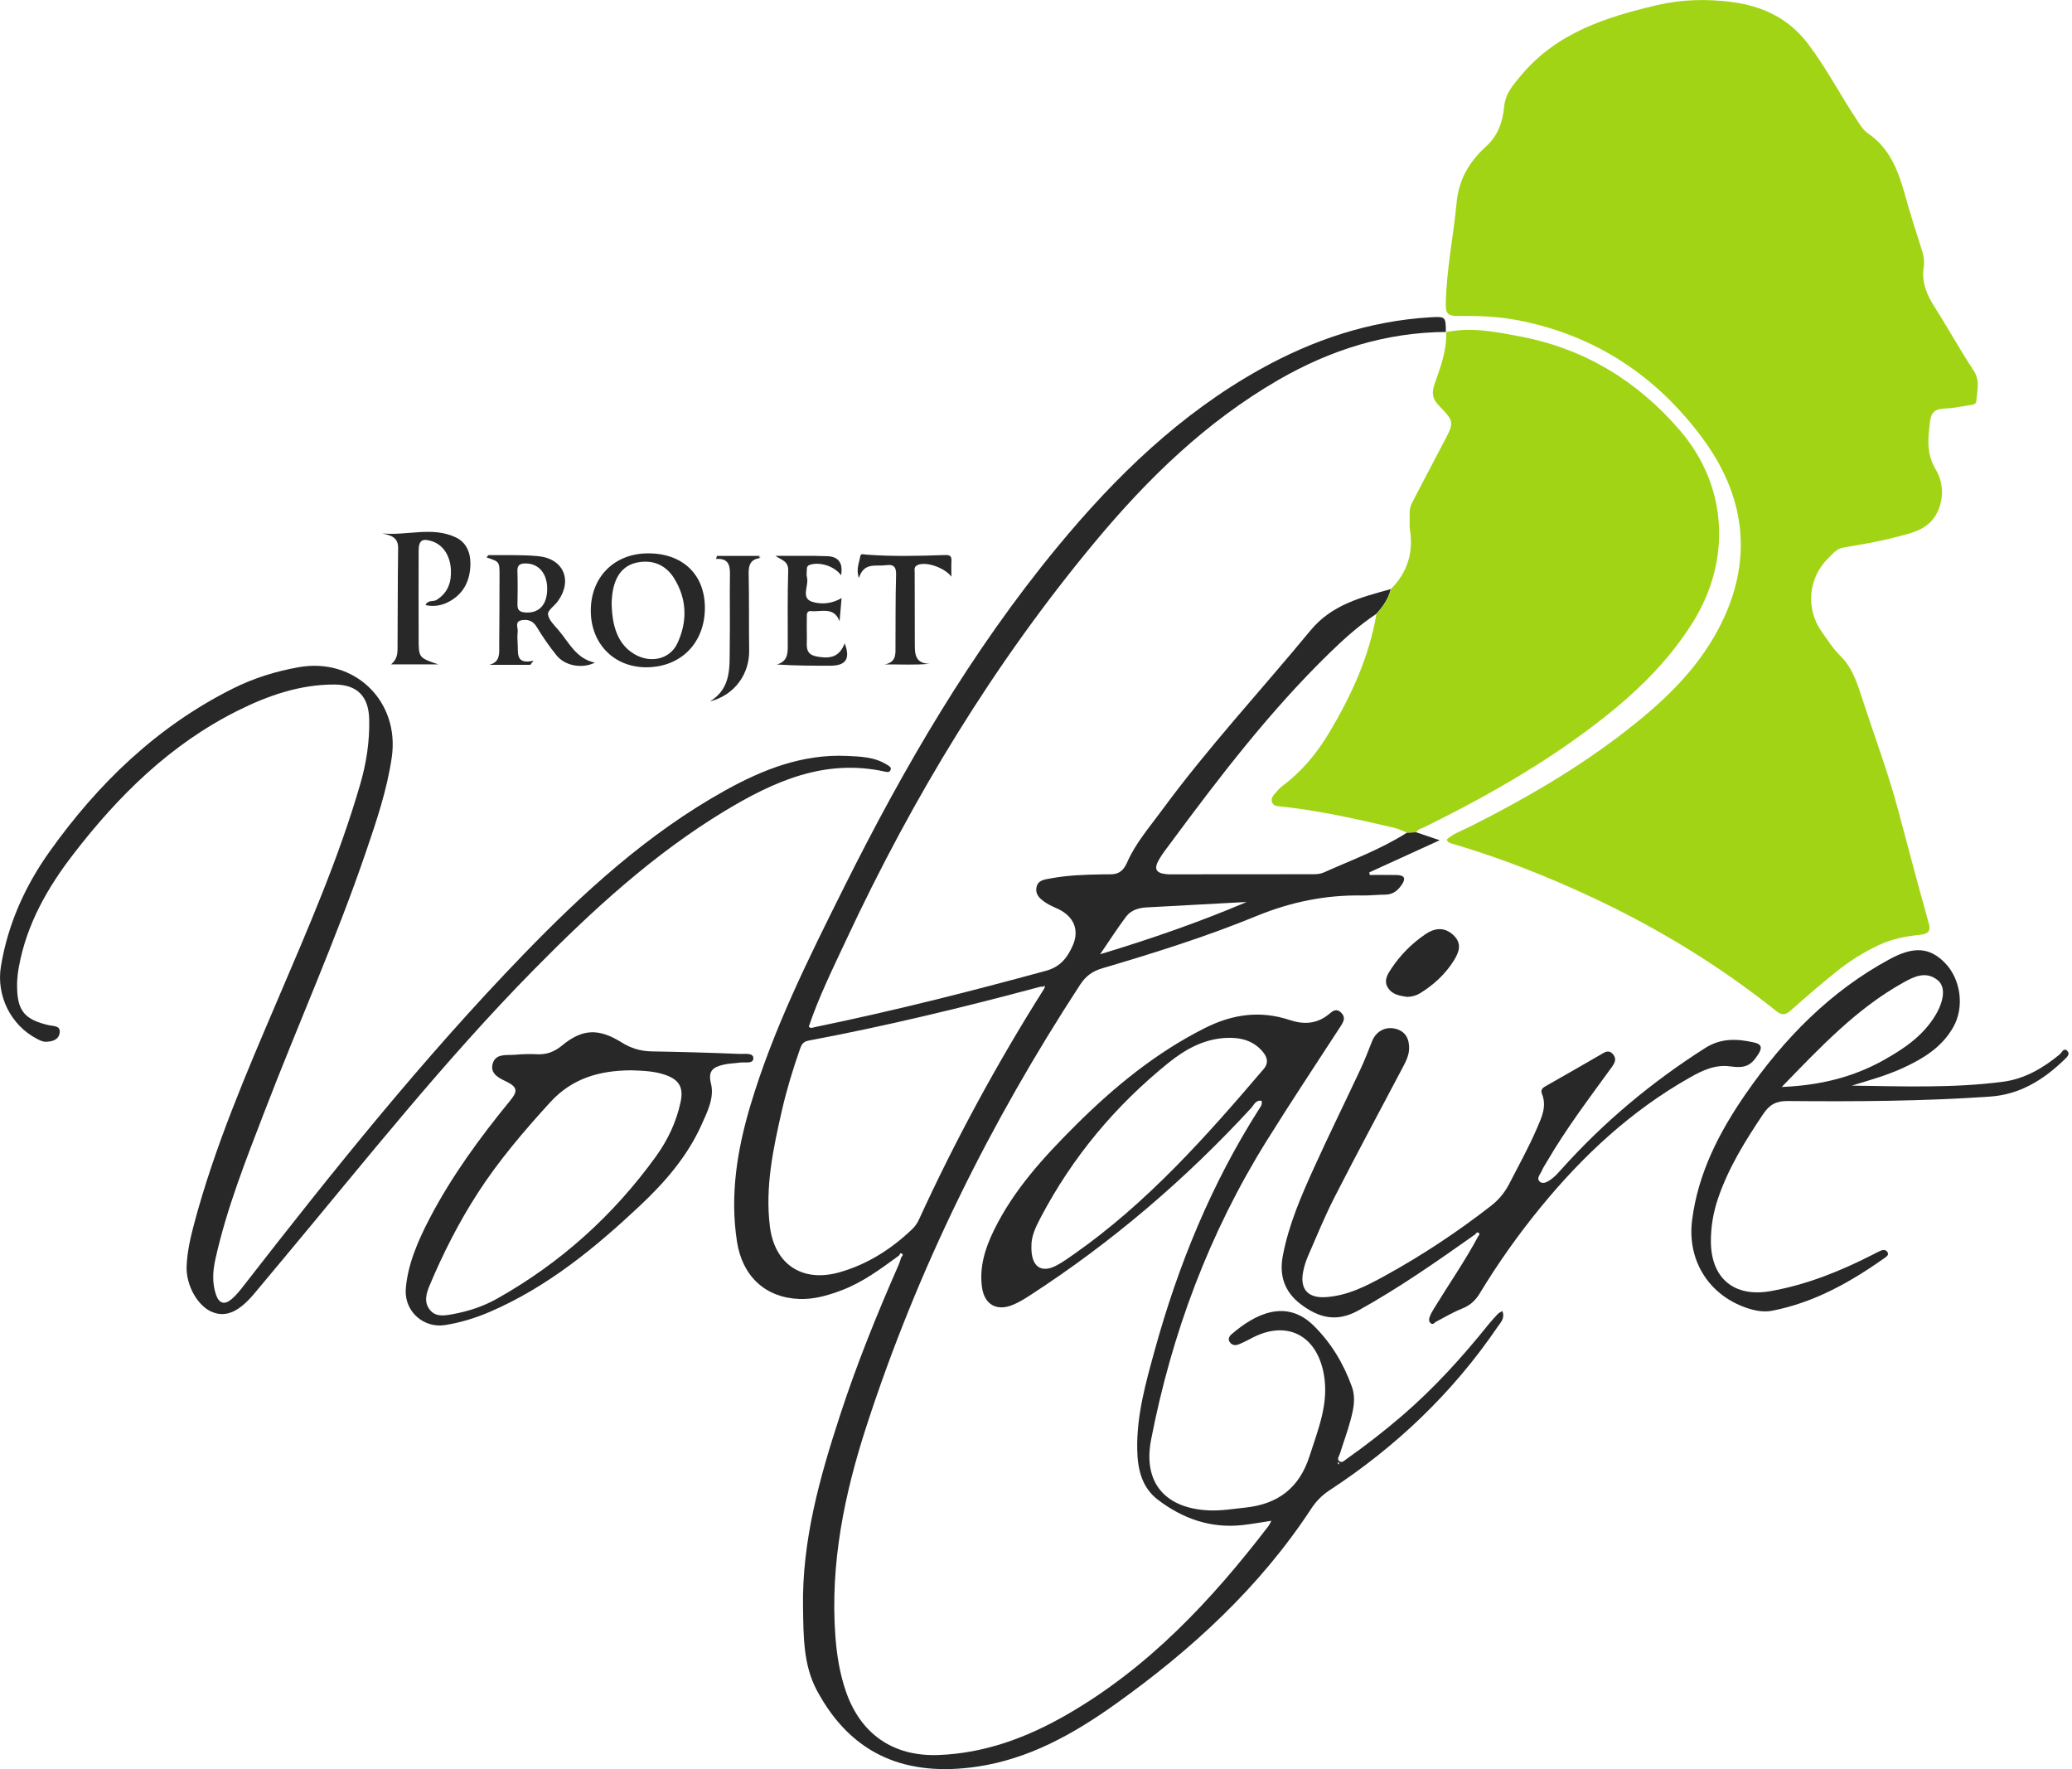 <svg width="82" height="70" viewBox="0 0 82 70" fill="none" xmlns="http://www.w3.org/2000/svg">
<g clip-path="url(#clip0_2786_6684)">
<path d="M57.25 33.222C57.519 32.977 57.87 32.86 58.19 32.7C60.326 31.625 62.391 30.429 64.286 28.965C65.675 27.893 66.967 26.707 67.851 25.169C69.395 22.484 69.204 19.825 67.398 17.368C65.56 14.867 63.099 13.236 59.993 12.657C59.218 12.512 58.445 12.496 57.669 12.501C57.335 12.502 57.214 12.425 57.218 12.071C57.233 10.707 57.518 9.375 57.645 8.026C57.733 7.093 58.153 6.389 58.808 5.798C59.286 5.366 59.471 4.814 59.527 4.223C59.577 3.689 59.889 3.351 60.203 2.976C61.607 1.301 63.539 0.682 65.565 0.205C66.552 -0.027 67.549 -0.048 68.522 0.078C69.708 0.231 70.761 0.693 71.546 1.725C72.296 2.711 72.853 3.807 73.538 4.826C73.65 4.992 73.754 5.159 73.918 5.271C74.768 5.848 75.115 6.723 75.376 7.66C75.588 8.422 75.827 9.176 76.068 9.929C76.135 10.139 76.167 10.353 76.134 10.56C76.035 11.173 76.26 11.677 76.58 12.177C77.103 12.996 77.571 13.852 78.108 14.662C78.375 15.065 78.24 15.452 78.218 15.852C78.209 16.017 78.05 16.015 77.939 16.033C77.608 16.088 77.276 16.156 76.942 16.167C76.587 16.179 76.425 16.317 76.382 16.677C76.304 17.327 76.224 17.935 76.603 18.568C76.852 18.984 76.942 19.517 76.754 20.067C76.445 20.974 75.656 21.087 74.919 21.279C74.272 21.447 73.606 21.551 72.946 21.667C72.677 21.715 72.53 21.918 72.36 22.082C71.564 22.847 71.449 24.079 72.085 24.981C72.321 25.316 72.546 25.671 72.836 25.956C73.33 26.44 73.51 27.07 73.711 27.683C74.183 29.128 74.717 30.553 75.112 32.024C75.515 33.522 75.906 35.023 76.328 36.515C76.428 36.868 76.285 36.954 75.996 36.986C75.437 37.047 74.897 37.14 74.372 37.386C73.759 37.674 73.197 38.025 72.676 38.445C72.061 38.941 71.459 39.452 70.871 39.98C70.659 40.17 70.524 40.186 70.294 40.003C68.073 38.233 65.669 36.757 63.098 35.549C61.277 34.693 59.412 33.953 57.48 33.385C57.394 33.36 57.302 33.346 57.252 33.223L57.25 33.222Z" fill="#A2D416"/>
<path d="M56.049 32.932C56.332 33.028 56.616 33.125 56.975 33.247C56 33.692 55.095 34.105 54.191 34.518C54.197 34.552 54.203 34.587 54.208 34.621C54.564 34.621 54.92 34.613 55.275 34.622C55.581 34.63 55.653 34.754 55.466 35.02C55.307 35.247 55.12 35.395 54.828 35.398C54.523 35.4 54.218 35.437 53.912 35.432C52.46 35.406 51.086 35.688 49.731 36.243C47.743 37.06 45.688 37.703 43.625 38.313C43.233 38.429 42.972 38.617 42.748 38.96C39.179 44.426 36.304 50.228 34.287 56.441C33.415 59.127 32.852 61.869 33.059 64.721C33.113 65.469 33.229 66.204 33.474 66.917C34.053 68.608 35.342 69.506 37.133 69.442C38.964 69.376 40.631 68.756 42.195 67.859C45.448 65.993 47.951 63.317 50.204 60.377C50.239 60.331 50.261 60.274 50.314 60.174C49.903 60.236 49.536 60.304 49.168 60.344C47.917 60.481 46.815 60.093 45.832 59.348C45.175 58.85 45.02 58.116 45.006 57.348C44.98 55.986 45.35 54.69 45.707 53.396C46.633 50.042 47.941 46.851 49.814 43.905C49.876 43.806 49.967 43.715 49.928 43.558C49.695 43.512 49.626 43.722 49.515 43.842C46.905 46.674 43.999 49.156 40.767 51.251C40.55 51.392 40.326 51.529 40.089 51.628C39.443 51.897 38.957 51.621 38.862 50.929C38.753 50.127 38.99 49.386 39.335 48.678C40.119 47.076 41.306 45.784 42.552 44.541C44.083 43.015 45.738 41.656 47.687 40.676C48.779 40.127 49.881 39.972 51.051 40.363C51.586 40.541 52.108 40.519 52.568 40.147C52.73 40.014 52.876 39.873 53.077 40.07C53.261 40.25 53.179 40.417 53.061 40.598C52.08 42.108 51.083 43.608 50.132 45.134C47.856 48.785 46.373 52.753 45.555 56.964C45.222 58.678 46.128 59.697 47.87 59.763C48.345 59.781 48.813 59.702 49.283 59.652C50.577 59.515 51.423 58.879 51.83 57.602C52.168 56.54 52.603 55.525 52.388 54.36C52.101 52.807 50.895 52.205 49.498 52.966C49.339 53.053 49.174 53.133 49.005 53.199C48.885 53.245 48.758 53.225 48.675 53.114C48.582 52.989 48.646 52.873 48.742 52.791C49.661 51.998 50.892 51.372 51.988 52.452C52.684 53.137 53.173 53.956 53.503 54.874C53.662 55.319 53.565 55.753 53.452 56.179C53.332 56.634 53.164 57.077 53.025 57.527C52.996 57.619 52.895 57.73 53.006 57.816C53.113 57.9 53.202 57.791 53.285 57.733C54.047 57.196 54.781 56.624 55.488 56.018C56.755 54.929 57.87 53.697 58.914 52.398C59.028 52.256 59.153 52.121 59.279 51.988C59.317 51.948 59.375 51.925 59.456 51.874C59.57 52.162 59.386 52.329 59.269 52.5C57.492 55.11 55.251 57.245 52.614 58.969C52.313 59.166 52.084 59.404 51.886 59.705C49.844 62.814 47.154 65.28 44.151 67.422C42.487 68.609 40.714 69.605 38.654 69.904C35.943 70.297 33.732 69.513 32.324 66.878C31.786 65.871 31.799 64.721 31.78 63.609C31.734 60.959 32.444 58.447 33.258 55.96C33.917 53.946 34.712 51.984 35.565 50.044C35.607 49.948 35.635 49.846 35.669 49.746C35.7 49.704 35.765 49.658 35.697 49.607C35.624 49.553 35.609 49.635 35.581 49.677C34.867 50.197 34.161 50.728 33.325 51.047C32.778 51.255 32.221 51.419 31.632 51.397C30.303 51.348 29.382 50.512 29.167 49.134C28.88 47.285 29.174 45.486 29.704 43.718C30.604 40.712 32.001 37.917 33.395 35.124C35.776 30.353 38.447 25.761 41.854 21.633C44.151 18.851 46.715 16.364 49.901 14.595C51.981 13.441 54.192 12.703 56.58 12.556C57.213 12.518 57.214 12.525 57.221 13.142L57.233 13.134C54.839 13.151 52.642 13.847 50.583 15.038C47.74 16.683 45.427 18.929 43.346 21.428C39.342 26.238 36.124 31.545 33.48 37.209C32.954 38.335 32.402 39.451 32.007 40.625C32.103 40.708 32.174 40.656 32.244 40.641C35.324 40.008 38.369 39.238 41.401 38.41C41.981 38.251 42.261 37.864 42.465 37.386C42.719 36.79 42.489 36.269 41.903 35.98C41.739 35.9 41.566 35.835 41.413 35.735C41.194 35.592 40.966 35.426 41.017 35.12C41.07 34.811 41.359 34.799 41.589 34.755C42.267 34.628 42.954 34.608 43.641 34.596C44.036 34.589 44.368 34.673 44.61 34.117C44.932 33.375 45.49 32.731 45.977 32.068C47.804 29.58 49.905 27.318 51.866 24.942C52.706 23.925 53.869 23.633 55.04 23.309C54.952 23.693 54.729 24 54.472 24.287C53.797 24.735 53.196 25.272 52.618 25.835C50.269 28.122 48.283 30.713 46.34 33.339C46.176 33.56 46.004 33.777 45.867 34.013C45.655 34.382 45.746 34.547 46.16 34.589C46.22 34.596 46.282 34.595 46.343 34.595C48.221 34.595 50.1 34.595 51.978 34.591C52.113 34.591 52.26 34.579 52.379 34.526C53.494 34.028 54.648 33.606 55.684 32.944C55.805 32.94 55.927 32.935 56.048 32.93L56.049 32.932ZM41.255 39.04C41.224 39.041 41.192 39.037 41.164 39.044C38.131 39.859 35.078 40.596 31.991 41.176C31.761 41.219 31.709 41.364 31.647 41.542C31.377 42.32 31.135 43.107 30.951 43.909C30.604 45.428 30.274 46.953 30.468 48.525C30.655 50.036 31.759 50.757 33.221 50.342C34.328 50.028 35.275 49.424 36.103 48.633C36.21 48.531 36.302 48.399 36.364 48.263C37.814 45.101 39.469 42.052 41.328 39.112C41.339 39.078 41.35 39.043 41.36 39.009C41.325 39.02 41.29 39.03 41.255 39.041V39.04ZM40.818 49.324C40.804 50.126 41.205 50.406 41.84 50.056C42.066 49.932 42.28 49.782 42.491 49.633C45.397 47.599 47.728 44.975 50.009 42.3C50.224 42.048 50.146 41.815 49.964 41.603C49.584 41.159 49.076 41.041 48.518 41.068C47.637 41.111 46.903 41.522 46.244 42.053C44.139 43.75 42.438 45.788 41.179 48.186C40.987 48.551 40.807 48.924 40.819 49.323L40.818 49.324ZM49.338 35.689C48.016 35.761 46.695 35.83 45.373 35.904C45.058 35.921 44.756 36.014 44.565 36.269C44.225 36.722 43.919 37.199 43.538 37.757C45.577 37.142 47.475 36.48 49.338 35.69V35.689ZM52.97 57.852C52.96 57.862 52.94 57.875 52.941 57.882C52.946 57.904 52.96 57.924 52.97 57.944C52.98 57.934 53 57.922 52.998 57.914C52.994 57.892 52.98 57.872 52.97 57.852Z" fill="#282828"/>
<path d="M54.474 24.29C54.73 24.003 54.952 23.696 55.041 23.312C55.691 22.66 55.942 21.882 55.8 20.969C55.768 20.76 55.798 20.543 55.787 20.33C55.777 20.156 55.823 20.004 55.904 19.851C56.315 19.074 56.714 18.291 57.126 17.515C57.555 16.707 57.571 16.697 56.944 16.047C56.675 15.768 56.653 15.534 56.783 15.165C57.014 14.513 57.265 13.851 57.231 13.135L57.219 13.143C58.217 12.931 59.201 13.131 60.167 13.314C62.709 13.796 64.811 15.08 66.488 17.035C68.402 19.266 68.506 22.206 66.991 24.629C65.775 26.575 64.06 28.026 62.212 29.335C60.361 30.645 58.382 31.738 56.349 32.738C56.244 32.79 56.108 32.806 56.049 32.932C55.928 32.936 55.806 32.941 55.685 32.946C55.517 32.881 55.353 32.796 55.18 32.755C53.697 32.409 52.213 32.072 50.696 31.911C50.559 31.896 50.408 31.904 50.345 31.752C50.283 31.603 50.378 31.488 50.469 31.384C50.559 31.28 50.65 31.173 50.758 31.092C51.524 30.522 52.117 29.804 52.604 28.988C53.48 27.52 54.187 25.988 54.474 24.288V24.29Z" fill="#A2D416"/>
<path d="M0.676 38.903C0.676 38.964 0.676 38.98 0.676 38.995C0.676 39.989 0.966 40.344 1.936 40.566C2.111 40.606 2.401 40.573 2.362 40.864C2.322 41.155 2.052 41.218 1.801 41.22C1.686 41.22 1.565 41.158 1.459 41.102C0.422 40.564 -0.154 39.39 0.037 38.235C0.313 36.562 0.993 35.054 1.969 33.686C3.891 30.989 6.224 28.742 9.217 27.244C10.04 26.832 10.914 26.561 11.819 26.4C14.035 26.005 15.828 27.744 15.504 29.969C15.316 31.259 14.899 32.487 14.48 33.713C13.293 37.191 11.788 40.544 10.472 43.971C9.734 45.891 8.973 47.803 8.525 49.819C8.421 50.286 8.39 50.759 8.546 51.221C8.667 51.578 8.88 51.645 9.166 51.404C9.351 51.249 9.504 51.052 9.653 50.86C13.159 46.353 16.724 41.896 20.697 37.786C23.099 35.301 25.645 32.975 28.693 31.279C30.188 30.447 31.759 29.831 33.515 29.91C34.06 29.935 34.617 29.95 35.103 30.259C35.175 30.306 35.285 30.346 35.245 30.462C35.206 30.58 35.093 30.547 35.01 30.529C32.647 30.007 30.625 30.916 28.69 32.084C25.86 33.794 23.445 36.016 21.137 38.358C17.586 41.962 14.453 45.93 11.214 49.806C10.833 50.263 10.453 50.721 10.07 51.176C9.455 51.909 8.948 52.133 8.402 51.915C7.826 51.686 7.355 50.857 7.386 50.098C7.409 49.53 7.535 48.978 7.68 48.432C8.494 45.374 9.741 42.477 10.98 39.577C12.182 36.76 13.412 33.954 14.263 31.004C14.502 30.177 14.629 29.336 14.612 28.475C14.595 27.553 14.139 27.085 13.225 27.085C11.865 27.085 10.61 27.52 9.415 28.116C6.745 29.447 4.681 31.485 2.887 33.818C1.875 35.135 1.062 36.56 0.754 38.222C0.735 38.327 0.715 38.432 0.703 38.538C0.688 38.675 0.682 38.812 0.675 38.903H0.676Z" fill="#282828"/>
<path d="M58.386 48.838C56.879 49.902 55.372 50.96 53.752 51.855C52.884 52.335 52.178 52.136 51.474 51.602C50.839 51.12 50.62 50.478 50.766 49.699C50.999 48.459 51.499 47.312 52.016 46.175C52.602 44.884 53.23 43.613 53.83 42.33C54.005 41.959 54.152 41.575 54.303 41.193C54.453 40.815 54.82 40.605 55.221 40.704C55.628 40.804 55.775 41.108 55.766 41.495C55.759 41.775 55.627 42.022 55.498 42.265C54.601 43.963 53.692 45.655 52.818 47.364C52.43 48.122 52.107 48.914 51.767 49.695C51.676 49.903 51.607 50.126 51.567 50.35C51.448 51.019 51.771 51.366 52.455 51.325C53.321 51.273 54.07 50.886 54.805 50.482C56.278 49.672 57.677 48.747 59.004 47.714C59.311 47.475 59.547 47.193 59.727 46.844C60.103 46.113 60.503 45.395 60.828 44.638C61.016 44.202 61.222 43.774 61.023 43.28C60.947 43.091 61.085 43.022 61.231 42.941C61.936 42.546 62.633 42.139 63.334 41.736C63.491 41.645 63.651 41.515 63.822 41.7C63.994 41.885 63.911 42.05 63.782 42.229C62.895 43.451 61.983 44.655 61.22 45.962C61.15 46.08 61.072 46.196 61.019 46.321C60.959 46.465 60.779 46.636 60.952 46.767C61.09 46.869 61.28 46.741 61.411 46.643C61.556 46.536 61.678 46.395 61.799 46.26C63.47 44.395 65.372 42.809 67.486 41.466C68.115 41.067 68.749 41.098 69.42 41.249C69.715 41.315 69.747 41.454 69.592 41.702C69.294 42.176 69.058 42.276 68.468 42.194C67.876 42.111 67.362 42.36 66.867 42.64C64.55 43.952 62.638 45.731 60.962 47.78C60.082 48.856 59.279 49.989 58.56 51.178C58.385 51.469 58.169 51.657 57.854 51.782C57.502 51.922 57.172 52.119 56.834 52.297C56.771 52.331 56.725 52.42 56.64 52.37C56.545 52.315 56.546 52.206 56.573 52.127C56.617 51.999 56.686 51.879 56.757 51.764C57.337 50.815 57.974 49.902 58.499 48.919C58.533 48.875 58.582 48.828 58.516 48.78C58.448 48.73 58.421 48.803 58.385 48.84L58.386 48.838Z" fill="#282828"/>
<path d="M73.29 42.956C75.285 42.982 77.285 43.062 79.272 42.802C80.125 42.69 80.851 42.264 81.511 41.722C81.599 41.65 81.675 41.427 81.823 41.593C81.937 41.72 81.786 41.842 81.69 41.935C80.868 42.728 79.938 43.307 78.762 43.389C76.095 43.574 73.422 43.589 70.749 43.565C70.297 43.561 70.034 43.702 69.785 44.071C69.077 45.125 68.409 46.196 67.996 47.406C67.806 47.961 67.708 48.528 67.709 49.114C67.711 50.572 68.622 51.344 70.069 51.087C71.509 50.833 72.85 50.29 74.146 49.627C74.24 49.578 74.335 49.527 74.433 49.486C74.543 49.439 74.659 49.454 74.708 49.565C74.752 49.666 74.65 49.729 74.578 49.78C73.222 50.737 71.793 51.539 70.138 51.862C69.829 51.922 69.528 51.875 69.234 51.786C67.668 51.31 66.758 49.903 66.965 48.281C67.202 46.414 68.04 44.794 69.089 43.279C70.602 41.096 72.425 39.228 74.787 37.95C75.742 37.434 76.365 37.488 76.961 38.088C77.598 38.73 77.751 39.837 77.308 40.629C76.851 41.445 76.097 41.898 75.281 42.27C74.644 42.56 73.971 42.745 73.289 42.955L73.29 42.956ZM70.512 43.009C72.021 42.947 73.321 42.627 74.531 41.955C75.338 41.505 76.093 40.998 76.585 40.188C76.946 39.592 77.001 39.049 76.695 38.793C76.233 38.408 75.764 38.633 75.335 38.872C73.483 39.899 72.055 41.419 70.512 43.009Z" fill="#282828"/>
<path d="M16.056 51.047C16.12 50.066 16.53 49.114 17.012 48.192C17.885 46.524 18.993 45.011 20.182 43.558C20.448 43.233 20.529 43.042 20.081 42.817C19.803 42.677 19.39 42.519 19.493 42.106C19.602 41.668 20.046 41.762 20.381 41.734C20.669 41.709 20.961 41.699 21.25 41.714C21.637 41.735 21.945 41.614 22.25 41.363C23.04 40.712 23.682 40.675 24.596 41.244C24.975 41.481 25.354 41.593 25.794 41.601C26.953 41.62 28.112 41.654 29.271 41.701C29.464 41.708 29.816 41.646 29.814 41.871C29.812 42.113 29.469 42.014 29.27 42.045C29.059 42.078 28.842 42.075 28.636 42.126C28.256 42.22 28.001 42.339 28.137 42.876C28.276 43.428 27.998 43.982 27.767 44.497C27.202 45.758 26.312 46.782 25.317 47.715C23.543 49.381 21.673 50.915 19.412 51.896C18.835 52.146 18.238 52.329 17.619 52.429C16.785 52.563 16.023 51.92 16.056 51.047ZM24.962 42.35C23.731 42.361 22.648 42.654 21.764 43.625C20.735 44.756 19.746 45.909 18.915 47.194C18.16 48.361 17.533 49.595 16.996 50.876C16.864 51.19 16.774 51.535 17.014 51.83C17.247 52.117 17.586 52.058 17.907 52C18.528 51.888 19.124 51.693 19.67 51.386C22.18 49.975 24.275 48.09 25.959 45.758C26.423 45.115 26.766 44.398 26.934 43.609C27.053 43.048 26.896 42.738 26.362 42.542C25.91 42.376 25.436 42.367 24.962 42.349V42.35Z" fill="#282828"/>
<path d="M23.381 24.185C23.37 22.846 24.299 21.902 25.636 21.895C27.008 21.886 27.891 22.724 27.896 24.039C27.9 25.425 26.963 26.39 25.599 26.403C24.319 26.415 23.392 25.49 23.381 24.186V24.185ZM24.206 23.85C24.217 24.821 24.477 25.436 24.976 25.798C25.636 26.278 26.492 26.138 26.811 25.448C27.212 24.583 27.187 23.696 26.676 22.878C26.364 22.376 25.866 22.144 25.263 22.248C24.655 22.354 24.371 22.784 24.258 23.347C24.216 23.554 24.213 23.77 24.205 23.851L24.206 23.85Z" fill="#282828"/>
<path d="M15.476 26.288C15.7 26.102 15.733 25.891 15.733 25.674C15.742 24.348 15.738 23.021 15.756 21.695C15.763 21.259 15.481 21.184 15.122 21.106C16.115 21.203 17.102 20.822 18.035 21.261C18.456 21.459 18.627 21.872 18.617 22.328C18.605 22.943 18.375 23.458 17.82 23.779C17.527 23.948 17.21 24.021 16.838 23.943C16.944 23.72 17.151 23.82 17.281 23.736C17.734 23.448 17.874 23.026 17.843 22.52C17.809 21.971 17.529 21.558 17.1 21.417C16.707 21.288 16.569 21.382 16.568 21.794C16.565 22.953 16.564 24.111 16.568 25.271C16.57 26.025 16.573 26.025 17.346 26.289H15.477L15.476 26.288Z" fill="#282828"/>
<path d="M20.989 26.305H19.368C19.803 26.192 19.756 25.853 19.757 25.543C19.762 24.613 19.769 23.682 19.769 22.752C19.769 22.224 19.764 22.224 19.258 22.057C19.287 22.022 19.313 21.965 19.338 21.965C19.991 21.972 20.648 21.945 21.297 22.006C22.306 22.103 22.67 22.966 22.078 23.788C21.947 23.97 21.667 24.155 21.687 24.308C21.717 24.534 21.942 24.744 22.108 24.939C22.523 25.427 22.803 26.066 23.543 26.219C23.043 26.469 22.362 26.35 22.027 25.934C21.741 25.579 21.478 25.202 21.244 24.811C21.088 24.55 20.869 24.494 20.626 24.545C20.361 24.601 20.509 24.847 20.488 25.007C20.465 25.186 20.483 25.372 20.49 25.555C20.502 25.895 20.439 26.295 21.116 26.142C21.074 26.196 21.032 26.25 20.989 26.303V26.305ZM21.656 23.293C21.654 22.695 21.324 22.304 20.819 22.294C20.606 22.29 20.47 22.335 20.477 22.594C20.491 23.035 20.488 23.477 20.479 23.918C20.475 24.128 20.555 24.212 20.767 24.232C21.32 24.285 21.657 23.939 21.655 23.293H21.656Z" fill="#282828"/>
<path d="M30.686 21.993C31.191 21.993 31.696 21.992 32.201 21.993C32.353 21.993 32.505 22.007 32.657 22.005C33.164 21.995 33.374 22.247 33.286 22.762C33.034 22.418 32.502 22.233 32.093 22.335C31.987 22.362 31.932 22.406 31.932 22.513C31.932 22.619 31.907 22.733 31.934 22.832C32.027 23.164 31.673 23.662 32.142 23.812C32.467 23.915 32.896 23.908 33.306 23.663C33.277 24.004 33.252 24.295 33.227 24.584C33.001 23.988 32.499 24.22 32.103 24.18C31.921 24.162 31.93 24.306 31.93 24.429C31.93 24.689 31.924 24.948 31.932 25.206C31.942 25.512 31.831 25.875 32.298 25.97C32.915 26.095 33.227 25.959 33.43 25.455C33.659 26.07 33.483 26.34 32.851 26.341C32.159 26.341 31.468 26.341 30.742 26.292C31.162 26.177 31.176 25.869 31.176 25.552C31.178 24.561 31.162 23.57 31.193 22.58C31.206 22.181 30.907 22.16 30.686 21.991V21.993Z" fill="#282828"/>
<path d="M37.651 22.818C37.394 22.459 36.595 22.181 36.278 22.377C36.163 22.447 36.199 22.566 36.199 22.668C36.199 23.614 36.205 24.559 36.204 25.505C36.204 25.893 36.227 26.254 36.793 26.265C36.187 26.321 35.615 26.284 35.011 26.29C35.49 26.201 35.437 25.855 35.439 25.546C35.446 24.615 35.435 23.684 35.463 22.754C35.473 22.422 35.365 22.32 35.052 22.365C34.667 22.42 34.191 22.23 33.99 22.874C33.871 22.509 34.007 22.261 34.045 22.011C34.063 21.887 34.182 21.937 34.271 21.944C35.307 22.024 36.344 21.998 37.38 21.962C37.579 21.956 37.664 21.983 37.654 22.192C37.644 22.4 37.652 22.61 37.652 22.819L37.651 22.818Z" fill="#282828"/>
<path d="M55.69 39.446C55.421 39.4 55.105 39.37 54.925 39.078C54.75 38.793 54.918 38.542 55.067 38.318C55.425 37.78 55.878 37.327 56.412 36.964C56.839 36.675 57.216 36.705 57.534 37.016C57.874 37.348 57.734 37.69 57.534 38.01C57.198 38.547 56.739 38.968 56.2 39.3C56.055 39.389 55.895 39.437 55.691 39.444L55.69 39.446Z" fill="#282828"/>
<path d="M30.079 22.079C29.725 22.126 29.621 22.334 29.628 22.679C29.651 23.7 29.634 24.722 29.648 25.743C29.661 26.648 29.093 27.499 28.098 27.753C28.966 27.223 28.866 26.367 28.88 25.557C28.895 24.613 28.873 23.667 28.888 22.722C28.893 22.348 28.817 22.082 28.339 22.116C28.35 22.076 28.362 22.036 28.373 21.995C28.936 21.995 29.5 21.995 30.064 21.995C30.053 22.004 30.033 22.017 30.034 22.019C30.047 22.04 30.063 22.06 30.078 22.081L30.079 22.079Z" fill="#282828"/>
<path d="M30.078 22.079C30.063 22.059 30.047 22.039 30.034 22.017C30.033 22.015 30.053 22.002 30.064 21.994C30.076 22.013 30.089 22.031 30.096 22.05C30.098 22.057 30.085 22.069 30.079 22.078L30.078 22.079Z" fill="#A2D416"/>
</g>
<defs>
<clipPath id="clip0_2786_6684">
<rect width="81.864" height="70" fill="white"/>
</clipPath>
</defs>
</svg>
